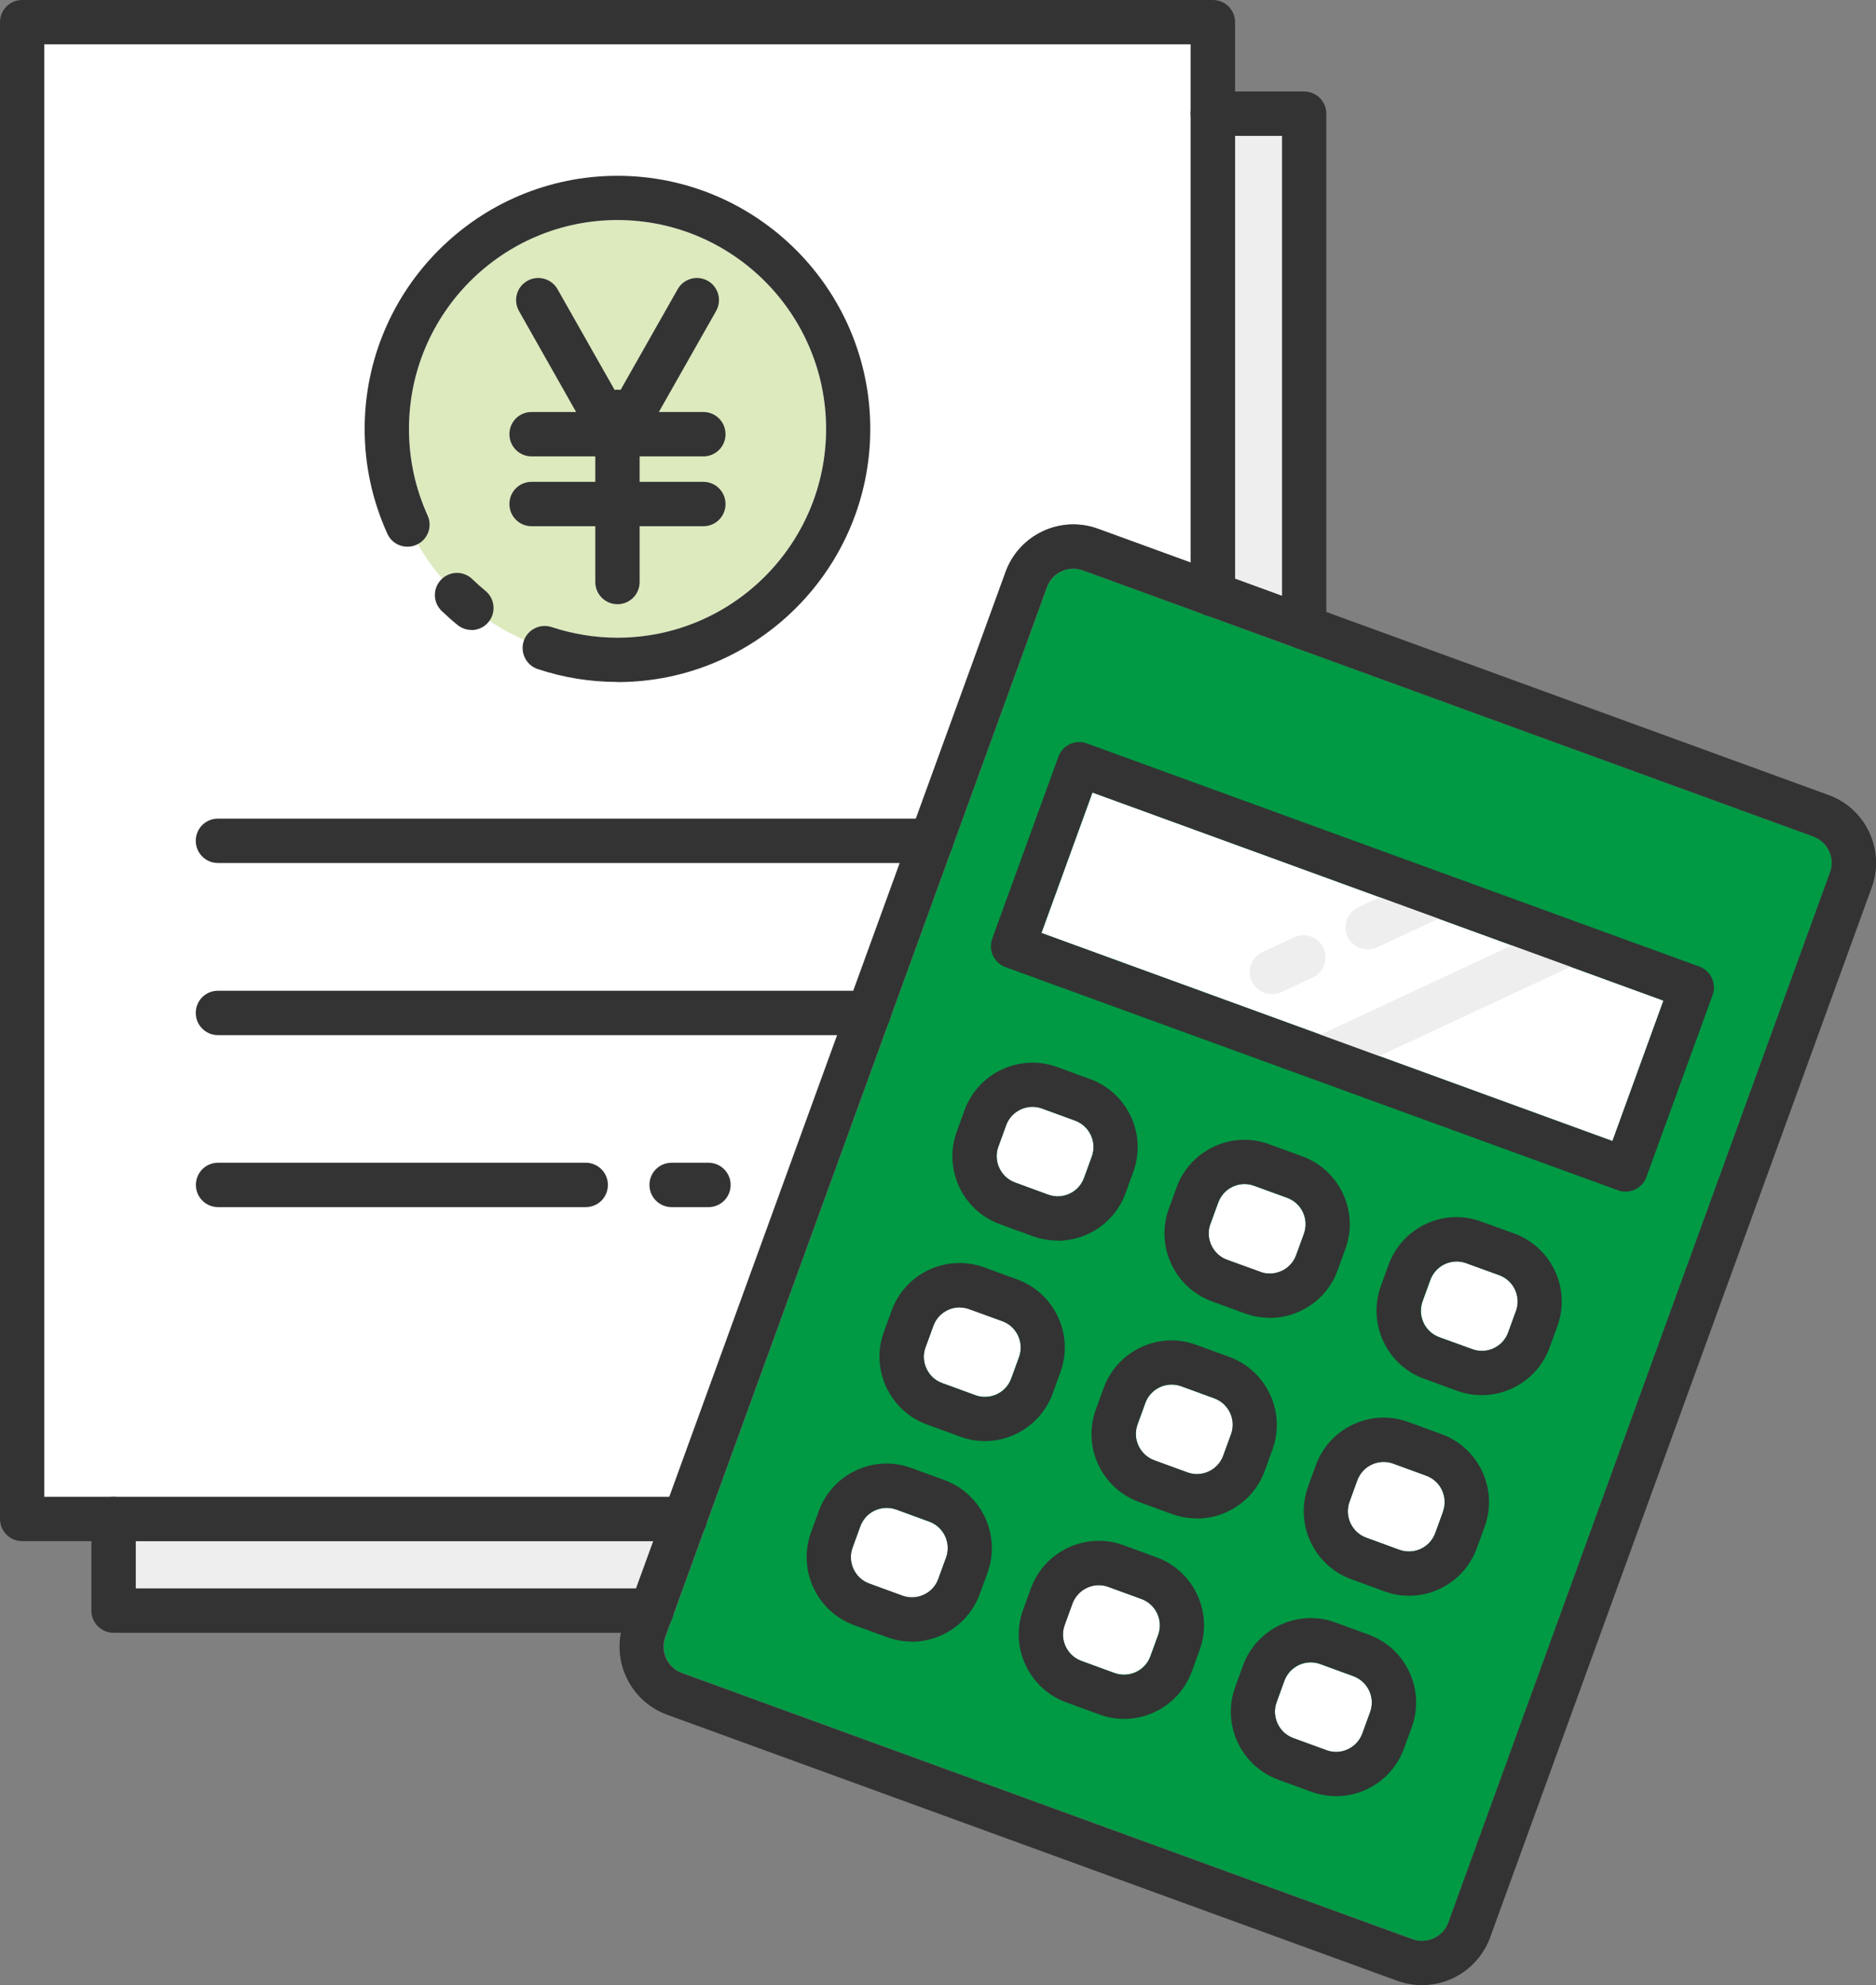 <svg width="208" height="220" viewBox="0 0 208 220" fill="none" xmlns="http://www.w3.org/2000/svg">
<rect x="0" y="0" width="208" height="220" fill="#808080" stroke="none"/>
<g clip-path="url(#clip0_24061_19973)">
<path d="M4.899 4.903H132.008V62.333L121.744 58.594C119.738 57.866 117.557 57.954 115.623 58.856C113.69 59.758 112.207 61.373 111.48 63.381L74.204 165.873H12.634C12.634 165.873 12.605 165.873 12.59 165.873C12.576 165.873 12.561 165.873 12.547 165.873H4.899V4.903Z" fill="white"/>
<path d="M61.163 69.492C63.504 70.263 65.961 70.671 68.461 70.671C81.211 70.671 91.592 60.296 91.592 47.536C91.592 34.775 81.226 24.386 68.461 24.386C55.697 24.386 45.345 34.775 45.345 47.536C45.345 50.882 46.043 54.098 47.41 57.11C47.948 58.303 47.453 59.671 46.305 60.282C49.009 64.981 53.152 68.735 58.139 70.933C58.619 69.739 59.927 69.085 61.163 69.492Z" fill="#DCEABE"/>
<path d="M142.156 15.06V66.044L136.922 64.123V15.06H142.156Z" fill="#EEEEEF"/>
<path d="M15.047 170.791H72.43L70.511 176.044H15.047V170.791Z" fill="#EEEEEF"/>
<path d="M202.911 96.701L160.605 213.045C160.329 213.831 159.747 214.456 158.991 214.805C158.235 215.155 157.392 215.198 156.621 214.907L75.643 185.414C74.858 185.137 74.247 184.555 73.884 183.799C73.535 183.042 73.491 182.198 73.782 181.427L116.088 65.069C116.379 64.283 116.946 63.672 117.702 63.308C118.124 63.119 118.56 63.017 119.011 63.017C119.374 63.017 119.723 63.075 120.072 63.206L133.491 68.095C133.491 68.095 133.535 68.095 133.549 68.124L143.639 71.805C143.639 71.805 143.653 71.805 143.668 71.805L201.051 92.7C202.664 93.282 203.493 95.071 202.911 96.686V96.701Z" fill="#009944"/>
<path d="M121.131 87.833L115.473 103.392L178.78 126.453L184.439 110.894L121.131 87.833Z" fill="white"/>
<path d="M134.218 135.638L135.076 133.28C135.657 131.665 137.445 130.821 139.059 131.418L142.708 132.757C144.322 133.339 145.151 135.128 144.569 136.743L143.711 139.101C143.13 140.716 141.342 141.545 139.728 140.963L136.064 139.624C135.279 139.348 134.669 138.766 134.305 138.009C133.956 137.253 133.913 136.409 134.203 135.623L134.218 135.638Z" fill="white"/>
<path d="M110.695 127.068L111.553 124.71C111.829 123.925 112.411 123.314 113.152 122.95C113.908 122.601 114.751 122.557 115.522 122.848L119.185 124.187C119.97 124.478 120.581 125.045 120.945 125.802C121.293 126.558 121.337 127.402 121.046 128.173L120.189 130.531C119.607 132.146 117.804 132.975 116.205 132.393L112.556 131.054C110.942 130.472 110.113 128.683 110.695 127.068Z" fill="white"/>
<path d="M168.078 145.299L167.22 147.656C166.944 148.442 166.362 149.053 165.621 149.417C164.865 149.766 164.021 149.795 163.251 149.518L159.602 148.194C157.988 147.612 157.159 145.823 157.741 144.208L158.599 141.85C158.889 141.065 159.456 140.454 160.198 140.09C160.62 139.901 161.056 139.799 161.506 139.799C161.87 139.799 162.219 139.857 162.568 139.988L166.231 141.327C167.016 141.618 167.642 142.185 167.99 142.942C168.339 143.698 168.383 144.542 168.092 145.313L168.078 145.299Z" fill="white"/>
<path d="M136.486 158.962L135.628 161.319C135.337 162.104 134.77 162.716 134.029 163.079C133.273 163.429 132.43 163.472 131.659 163.181L127.995 161.843C127.21 161.566 126.6 160.984 126.236 160.227C125.887 159.471 125.844 158.627 126.134 157.856L126.992 155.499C127.268 154.713 127.85 154.102 128.606 153.738C129.028 153.549 129.464 153.447 129.914 153.447C130.278 153.447 130.627 153.505 130.976 153.636L134.639 154.975C135.424 155.266 136.035 155.833 136.399 156.59C136.747 157.346 136.791 158.19 136.5 158.962H136.486Z" fill="white"/>
<path d="M102.626 149.286L103.484 146.929C104.065 145.314 105.854 144.47 107.467 145.066L111.116 146.405C112.73 146.987 113.559 148.777 112.977 150.392L112.12 152.749C111.538 154.364 109.75 155.193 108.136 154.611L104.472 153.273C103.687 152.996 103.077 152.414 102.713 151.658C102.364 150.901 102.321 150.057 102.612 149.286H102.626Z" fill="white"/>
<path d="M159.994 167.532L159.137 169.889C158.555 171.504 156.767 172.333 155.153 171.751L151.49 170.413C150.704 170.136 150.094 169.554 149.73 168.798C149.381 168.041 149.338 167.197 149.629 166.411L150.486 164.054C151.068 162.439 152.856 161.595 154.47 162.192L158.119 163.53C159.733 164.112 160.561 165.902 159.98 167.517L159.994 167.532Z" fill="white"/>
<path d="M128.403 181.18L127.545 183.537C126.963 185.152 125.175 185.967 123.561 185.4L119.898 184.061C119.113 183.784 118.502 183.202 118.139 182.446C117.79 181.689 117.746 180.845 118.037 180.074L118.895 177.717C119.476 176.102 121.264 175.258 122.878 175.855L126.542 177.193C127.327 177.47 127.937 178.052 128.301 178.808C128.65 179.565 128.693 180.409 128.403 181.18Z" fill="white"/>
<path d="M104.894 172.624L104.036 174.982C103.76 175.767 103.178 176.393 102.422 176.742C101.666 177.091 100.823 177.135 100.053 176.844L96.389 175.505C95.604 175.229 94.979 174.647 94.63 173.89C94.281 173.134 94.237 172.29 94.528 171.519L95.386 169.161C95.662 168.376 96.244 167.75 97 167.401C97.421 167.212 97.857 167.11 98.308 167.11C98.671 167.11 99.02 167.168 99.369 167.299L103.033 168.638C103.818 168.929 104.429 169.496 104.792 170.253C105.141 171.009 105.185 171.853 104.894 172.624Z" fill="white"/>
<path d="M151.911 189.75L151.053 192.107C150.762 192.893 150.195 193.504 149.439 193.868C148.698 194.217 147.84 194.26 147.07 193.969L143.406 192.631C142.621 192.354 142.01 191.772 141.647 191.016C141.298 190.259 141.254 189.415 141.545 188.644L142.403 186.287C142.679 185.501 143.261 184.89 144.017 184.526C144.438 184.337 144.874 184.235 145.325 184.235C145.689 184.235 146.037 184.294 146.386 184.425L150.05 185.763C150.835 186.054 151.446 186.622 151.809 187.378C152.158 188.135 152.202 188.979 151.911 189.75Z" fill="white"/>
<path d="M64.943 133.775H24.177C22.825 133.775 21.72 132.684 21.72 131.316C21.72 129.948 22.811 128.857 24.177 128.857H64.943C66.295 128.857 67.4 129.948 67.4 131.316C67.4 132.684 66.309 133.775 64.943 133.775Z" fill="#333333"/>
<path d="M78.551 133.775H74.465C73.113 133.775 72.008 132.684 72.008 131.316C72.008 129.948 73.099 128.857 74.465 128.857H78.551C79.903 128.857 81.007 129.948 81.007 131.316C81.007 132.684 79.917 133.775 78.551 133.775Z" fill="#333333"/>
<path d="M96.316 114.714H24.163C22.811 114.714 21.706 113.623 21.706 112.255C21.706 110.888 22.796 109.796 24.163 109.796H96.316C97.668 109.796 98.773 110.888 98.773 112.255C98.773 113.623 97.683 114.714 96.316 114.714Z" fill="#333333"/>
<path d="M103.251 95.639H24.163C22.811 95.639 21.706 94.548 21.706 93.18C21.706 91.812 22.796 90.721 24.163 90.721H103.251C104.603 90.721 105.708 91.812 105.708 93.18C105.708 94.548 104.618 95.639 103.251 95.639Z" fill="#333333"/>
<path d="M75.919 170.791H2.457C1.105 170.791 0 169.7 0 168.332V2.459C0 1.091 1.09 0 2.457 0H134.48C135.832 0 136.937 1.091 136.937 2.459V65.869C136.937 67.222 135.846 68.328 134.48 68.328C133.113 68.328 132.023 67.237 132.023 65.869V4.903H4.899V165.888H75.919C77.271 165.888 78.376 166.979 78.376 168.347C78.376 169.714 77.286 170.806 75.919 170.806V170.791Z" fill="#333333"/>
<path d="M72.241 180.947H12.59C11.238 180.947 10.133 179.856 10.133 178.488V168.332C10.133 166.979 11.224 165.873 12.59 165.873C13.957 165.873 15.047 166.964 15.047 168.317V176.029H72.241C73.593 176.029 74.698 177.12 74.698 178.488C74.698 179.856 73.608 180.947 72.241 180.947Z" fill="#333333"/>
<path d="M144.613 71.995C143.261 71.995 142.156 70.903 142.156 69.536V15.06H134.465C133.113 15.06 132.008 13.968 132.008 12.601C132.008 11.233 133.099 10.142 134.465 10.142H144.598C145.951 10.142 147.055 11.233 147.055 12.601V69.55C147.055 70.903 145.965 72.009 144.598 72.009L144.613 71.995Z" fill="#333333"/>
<path d="M151.635 105.213C150.704 105.213 149.832 104.689 149.41 103.802C148.843 102.579 149.367 101.11 150.603 100.542L157.159 97.487C158.381 96.919 159.849 97.443 160.416 98.68C160.983 99.902 160.46 101.372 159.224 101.939L152.667 104.995C152.333 105.155 151.984 105.227 151.635 105.227V105.213Z" fill="#EEEEEF"/>
<path d="M141.022 110.175C140.092 110.175 139.219 109.651 138.798 108.763C138.231 107.541 138.754 106.072 139.99 105.504L143.479 103.874C144.7 103.307 146.169 103.831 146.736 105.068C147.303 106.304 146.779 107.759 145.543 108.327L142.054 109.956C141.72 110.117 141.371 110.189 141.022 110.189V110.175Z" fill="#EEEEEF"/>
<path d="M147.288 119.4C146.358 119.4 145.485 118.876 145.064 117.988C144.497 116.766 145.02 115.296 146.256 114.729L172.963 102.274C174.184 101.706 175.652 102.23 176.219 103.467C176.786 104.704 176.263 106.159 175.027 106.726L148.32 119.181C147.986 119.341 147.637 119.414 147.288 119.414V119.4Z" fill="#EEEEEF"/>
<path d="M157.668 220C156.767 220 155.836 219.84 154.935 219.52L73.956 190.026C69.813 188.513 67.661 183.901 69.173 179.754L111.494 63.395C112.221 61.388 113.704 59.772 115.638 58.87C117.571 57.968 119.752 57.866 121.758 58.608L202.737 88.102C204.743 88.829 206.357 90.313 207.258 92.249C208.16 94.184 208.262 96.366 207.52 98.374L165.214 214.718C164.021 217.963 160.954 220 157.668 220ZM156.607 214.907C158.221 215.489 160.009 214.66 160.59 213.045L202.897 96.686C203.188 95.901 203.144 95.057 202.795 94.315C202.446 93.558 201.821 92.991 201.036 92.7L120.057 63.206C119.287 62.93 118.444 62.959 117.688 63.308C116.932 63.657 116.365 64.283 116.074 65.069L73.753 181.427C73.171 183.042 74 184.832 75.614 185.414L156.592 214.907H156.607Z" fill="#333333"/>
<path d="M180.246 132.058C179.97 132.058 179.679 132.015 179.403 131.913L111.48 107.177C110.869 106.959 110.375 106.493 110.099 105.911C109.823 105.315 109.793 104.646 110.011 104.034L117.353 83.853C117.819 82.587 119.214 81.918 120.494 82.384L188.417 107.119C189.027 107.337 189.522 107.803 189.798 108.385C190.074 108.982 190.103 109.651 189.885 110.262L182.543 130.443C182.18 131.433 181.235 132.058 180.246 132.058ZM115.463 103.394L178.778 126.456L184.433 110.888L121.119 87.825L115.463 103.394Z" fill="#333333"/>
<path d="M140.775 146.041C139.873 146.041 138.943 145.881 138.041 145.561L134.378 144.222C130.234 142.709 128.083 138.097 129.595 133.95L130.452 131.593C131.179 129.585 132.662 127.97 134.596 127.068C136.529 126.165 138.71 126.064 140.717 126.806L144.38 128.144C146.386 128.872 148 130.356 148.902 132.291C149.803 134.226 149.905 136.409 149.163 138.417L148.306 140.774C147.128 144.033 144.046 146.056 140.76 146.056L140.775 146.041ZM139.728 140.949C141.327 141.531 143.13 140.701 143.711 139.086L144.569 136.729C144.86 135.943 144.816 135.099 144.467 134.343C144.118 133.586 143.493 133.019 142.708 132.728L139.045 131.404C138.26 131.113 137.416 131.156 136.675 131.505C135.919 131.855 135.352 132.48 135.061 133.266L134.203 135.623C133.622 137.238 134.45 139.028 136.064 139.61L139.728 140.934V140.949Z" fill="#333333"/>
<path d="M117.281 137.486C116.351 137.486 115.435 137.326 114.533 137.005L110.87 135.667C108.863 134.939 107.25 133.455 106.348 131.52C105.447 129.585 105.345 127.402 106.086 125.394L106.944 123.037C108.456 118.89 113.065 116.737 117.208 118.25L120.872 119.589C125.015 121.102 127.167 125.714 125.655 129.861L124.797 132.218C124.07 134.226 122.588 135.841 120.654 136.743C119.578 137.253 118.43 137.5 117.266 137.5L117.281 137.486ZM116.22 132.393C117.005 132.684 117.848 132.64 118.589 132.291C119.345 131.942 119.912 131.316 120.203 130.531L121.061 128.173C121.643 126.558 120.814 124.769 119.2 124.187L115.536 122.848C113.937 122.266 112.134 123.095 111.553 124.71L110.695 127.068C110.404 127.853 110.448 128.697 110.797 129.439C111.146 130.196 111.771 130.763 112.556 131.054L116.22 132.393Z" fill="#333333"/>
<path d="M164.297 154.611C163.367 154.611 162.451 154.451 161.55 154.131L157.886 152.792C153.743 151.279 151.591 146.667 153.103 142.52L153.961 140.163C154.688 138.155 156.171 136.54 158.104 135.638C160.038 134.736 162.219 134.634 164.225 135.376L167.888 136.7C172.032 138.213 174.184 142.825 172.672 146.972L171.814 149.329C171.087 151.337 169.604 152.952 167.67 153.855C166.595 154.364 165.446 154.611 164.283 154.611H164.297ZM161.492 139.799C161.041 139.799 160.605 139.901 160.183 140.09C159.427 140.439 158.86 141.065 158.569 141.851L157.712 144.208C157.13 145.823 157.959 147.612 159.573 148.195L163.236 149.519C164.021 149.81 164.864 149.766 165.606 149.417C166.362 149.068 166.929 148.442 167.22 147.656L168.077 145.299C168.659 143.684 167.83 141.894 166.217 141.312L162.553 139.988C162.204 139.857 161.841 139.799 161.492 139.799Z" fill="#333333"/>
<path d="M132.706 168.274C131.775 168.274 130.859 168.114 129.958 167.794L126.294 166.455C124.288 165.727 122.674 164.243 121.773 162.308C120.872 160.373 120.77 158.19 121.511 156.182L122.369 153.825C123.096 151.817 124.579 150.202 126.512 149.3C128.446 148.398 130.627 148.296 132.633 149.038L136.297 150.377C140.44 151.89 142.592 156.503 141.08 160.649L140.222 163.007C139.495 165.015 138.012 166.63 136.079 167.532C135.003 168.041 133.854 168.288 132.691 168.288L132.706 168.274ZM131.645 163.167C133.244 163.763 135.046 162.919 135.628 161.304L136.486 158.947C137.067 157.332 136.239 155.542 134.625 154.96L130.961 153.622C130.176 153.345 129.333 153.374 128.591 153.724C127.835 154.073 127.268 154.698 126.978 155.484L126.12 157.841C125.844 158.627 125.873 159.471 126.222 160.213C126.571 160.955 127.196 161.537 127.981 161.828L131.645 163.167Z" fill="#333333"/>
<path d="M109.198 159.704C108.267 159.704 107.351 159.544 106.45 159.209L102.786 157.87C100.78 157.143 99.166 155.659 98.265 153.723C97.363 151.788 97.262 149.606 98.003 147.598L98.861 145.241C100.373 141.079 104.981 138.94 109.125 140.454L112.788 141.792C116.932 143.305 119.084 147.918 117.572 152.065L116.714 154.422C115.987 156.43 114.504 158.045 112.57 158.947C111.495 159.456 110.346 159.704 109.198 159.704ZM106.406 144.891C105.141 144.891 103.935 145.677 103.484 146.943L102.626 149.3C102.335 150.086 102.379 150.93 102.728 151.686C103.077 152.443 103.702 153.01 104.487 153.287L108.151 154.626C108.936 154.917 109.779 154.873 110.521 154.524C111.276 154.175 111.843 153.549 112.134 152.763L112.992 150.406C113.574 148.791 112.745 147.001 111.131 146.419L107.467 145.095C107.119 144.964 106.755 144.906 106.406 144.906V144.891Z" fill="#333333"/>
<path d="M156.229 176.844C155.299 176.844 154.383 176.684 153.481 176.349L149.818 175.011C145.674 173.497 143.523 168.885 145.035 164.738L145.892 162.381C146.619 160.373 148.102 158.758 150.036 157.856C151.969 156.954 154.15 156.852 156.156 157.594L159.82 158.933C161.826 159.66 163.44 161.144 164.342 163.079C165.243 165.015 165.345 167.197 164.603 169.205L163.745 171.562C163.019 173.57 161.536 175.185 159.602 176.087C158.526 176.597 157.378 176.844 156.215 176.844H156.229ZM153.409 162.017C152.958 162.017 152.522 162.119 152.1 162.308C151.344 162.657 150.777 163.283 150.486 164.069L149.629 166.426C149.047 168.041 149.876 169.831 151.49 170.413L155.153 171.751C155.924 172.028 156.782 171.999 157.523 171.65C158.279 171.3 158.846 170.675 159.137 169.889L159.995 167.532C160.285 166.746 160.242 165.902 159.893 165.16C159.544 164.404 158.919 163.836 158.134 163.545L154.47 162.206C154.121 162.075 153.758 162.017 153.409 162.017Z" fill="#333333"/>
<path d="M124.637 190.492C123.707 190.492 122.791 190.332 121.889 189.997L118.226 188.659C116.219 187.931 114.606 186.447 113.704 184.512C112.803 182.577 112.701 180.394 113.442 178.386L114.3 176.029C115.812 171.868 120.421 169.729 124.564 171.242L128.228 172.581C132.371 174.094 134.523 178.706 133.011 182.853L132.153 185.21C131.426 187.218 129.943 188.833 128.01 189.736C126.934 190.245 125.786 190.492 124.637 190.492ZM121.831 175.68C120.566 175.68 119.374 176.466 118.909 177.732L118.051 180.089C117.76 180.874 117.804 181.718 118.153 182.46C118.502 183.217 119.127 183.785 119.912 184.076L123.576 185.414C124.361 185.705 125.204 185.662 125.945 185.312C126.701 184.963 127.268 184.337 127.559 183.552L128.417 181.195C128.998 179.579 128.17 177.79 126.556 177.208L122.892 175.869C122.543 175.738 122.18 175.68 121.831 175.68Z" fill="#333333"/>
<path d="M101.099 181.922C100.198 181.922 99.267 181.762 98.366 181.442L94.703 180.103C90.559 178.59 88.407 173.978 89.919 169.831L90.777 167.474C91.504 165.466 92.987 163.851 94.921 162.948C96.854 162.046 99.035 161.944 101.041 162.687L104.705 164.025C108.848 165.538 111 170.151 109.488 174.298L108.63 176.655C107.438 179.899 104.37 181.937 101.085 181.937L101.099 181.922ZM100.053 176.829C101.666 177.411 103.455 176.582 104.036 174.967L104.894 172.61C105.475 170.995 104.647 169.205 103.033 168.623L99.369 167.284C98.599 167.008 97.741 167.037 97 167.386C96.244 167.735 95.677 168.361 95.386 169.147L94.528 171.504C93.947 173.119 94.775 174.909 96.389 175.491L100.053 176.829Z" fill="#333333"/>
<path d="M148.131 199.048C147.23 199.048 146.299 198.888 145.398 198.568L141.734 197.229C137.591 195.716 135.439 191.103 136.951 186.956L137.809 184.599C138.536 182.591 140.019 180.976 141.952 180.074C143.886 179.172 146.067 179.07 148.073 179.812L151.737 181.151C153.743 181.878 155.357 183.363 156.258 185.298C157.159 187.233 157.261 189.415 156.52 191.423L155.662 193.78C154.484 197.025 151.402 199.062 148.131 199.062V199.048ZM147.07 193.955C148.669 194.552 150.472 193.708 151.053 192.093L151.911 189.736C152.187 188.95 152.158 188.106 151.809 187.364C151.46 186.607 150.835 186.04 150.05 185.749L146.387 184.41C144.773 183.814 142.985 184.657 142.403 186.273L141.545 188.63C140.964 190.245 141.792 192.034 143.406 192.616L147.07 193.955Z" fill="#333333"/>
<path d="M68.461 51.217C67.574 51.217 66.76 50.737 66.324 49.98L57.543 34.469C56.874 33.291 57.281 31.792 58.473 31.123C59.651 30.454 61.148 30.876 61.817 32.054L68.476 43.796L75.134 32.054C75.803 30.876 77.286 30.454 78.478 31.123C79.656 31.792 80.063 33.291 79.394 34.469L70.598 49.98C70.162 50.751 69.348 51.217 68.461 51.217Z" fill="#333333"/>
<path d="M68.461 66.96C67.109 66.96 66.004 65.869 66.004 64.501V45.644C66.004 44.291 67.094 43.185 68.461 43.185C69.828 43.185 70.918 44.277 70.918 45.644V64.501C70.918 65.855 69.828 66.96 68.461 66.96Z" fill="#333333"/>
<path d="M77.984 50.577H58.938C57.586 50.577 56.481 49.485 56.481 48.118C56.481 46.75 57.572 45.659 58.938 45.659H77.984C79.336 45.659 80.441 46.75 80.441 48.118C80.441 49.485 79.35 50.577 77.984 50.577Z" fill="#333333"/>
<path d="M77.984 58.317H58.938C57.586 58.317 56.481 57.226 56.481 55.858C56.481 54.491 57.572 53.399 58.938 53.399H77.984C79.336 53.399 80.441 54.491 80.441 55.858C80.441 57.226 79.35 58.317 77.984 58.317Z" fill="#333333"/>
<path d="M68.461 75.574C65.437 75.574 62.471 75.094 59.622 74.148C58.342 73.726 57.645 72.329 58.066 71.049C58.488 69.769 59.869 69.07 61.163 69.492C63.504 70.263 65.96 70.671 68.461 70.671C81.211 70.671 91.592 60.296 91.592 47.536C91.592 34.775 81.211 24.386 68.461 24.386C55.711 24.386 45.345 34.761 45.345 47.536C45.345 50.882 46.043 54.098 47.41 57.124C47.977 58.361 47.424 59.816 46.188 60.369C44.953 60.922 43.499 60.384 42.946 59.147C41.289 55.48 40.431 51.581 40.431 47.536C40.431 32.069 53.007 19.483 68.461 19.483C83.915 19.483 96.491 32.069 96.491 47.536C96.491 63.003 83.915 75.589 68.461 75.589V75.574Z" fill="#333333"/>
<path d="M52.28 69.812C51.742 69.812 51.189 69.638 50.724 69.259C50.113 68.765 49.532 68.241 48.965 67.702C47.991 66.757 47.962 65.214 48.907 64.24C49.852 63.265 51.393 63.236 52.367 64.181C52.832 64.632 53.312 65.054 53.821 65.476C54.867 66.335 55.027 67.877 54.17 68.925C53.69 69.521 52.977 69.827 52.265 69.827L52.28 69.812Z" fill="#333333"/>
</g>
<defs>
<clipPath id="clip0_24061_19973">
<rect width="208" height="220" fill="white"/>
</clipPath>
</defs>
</svg>
